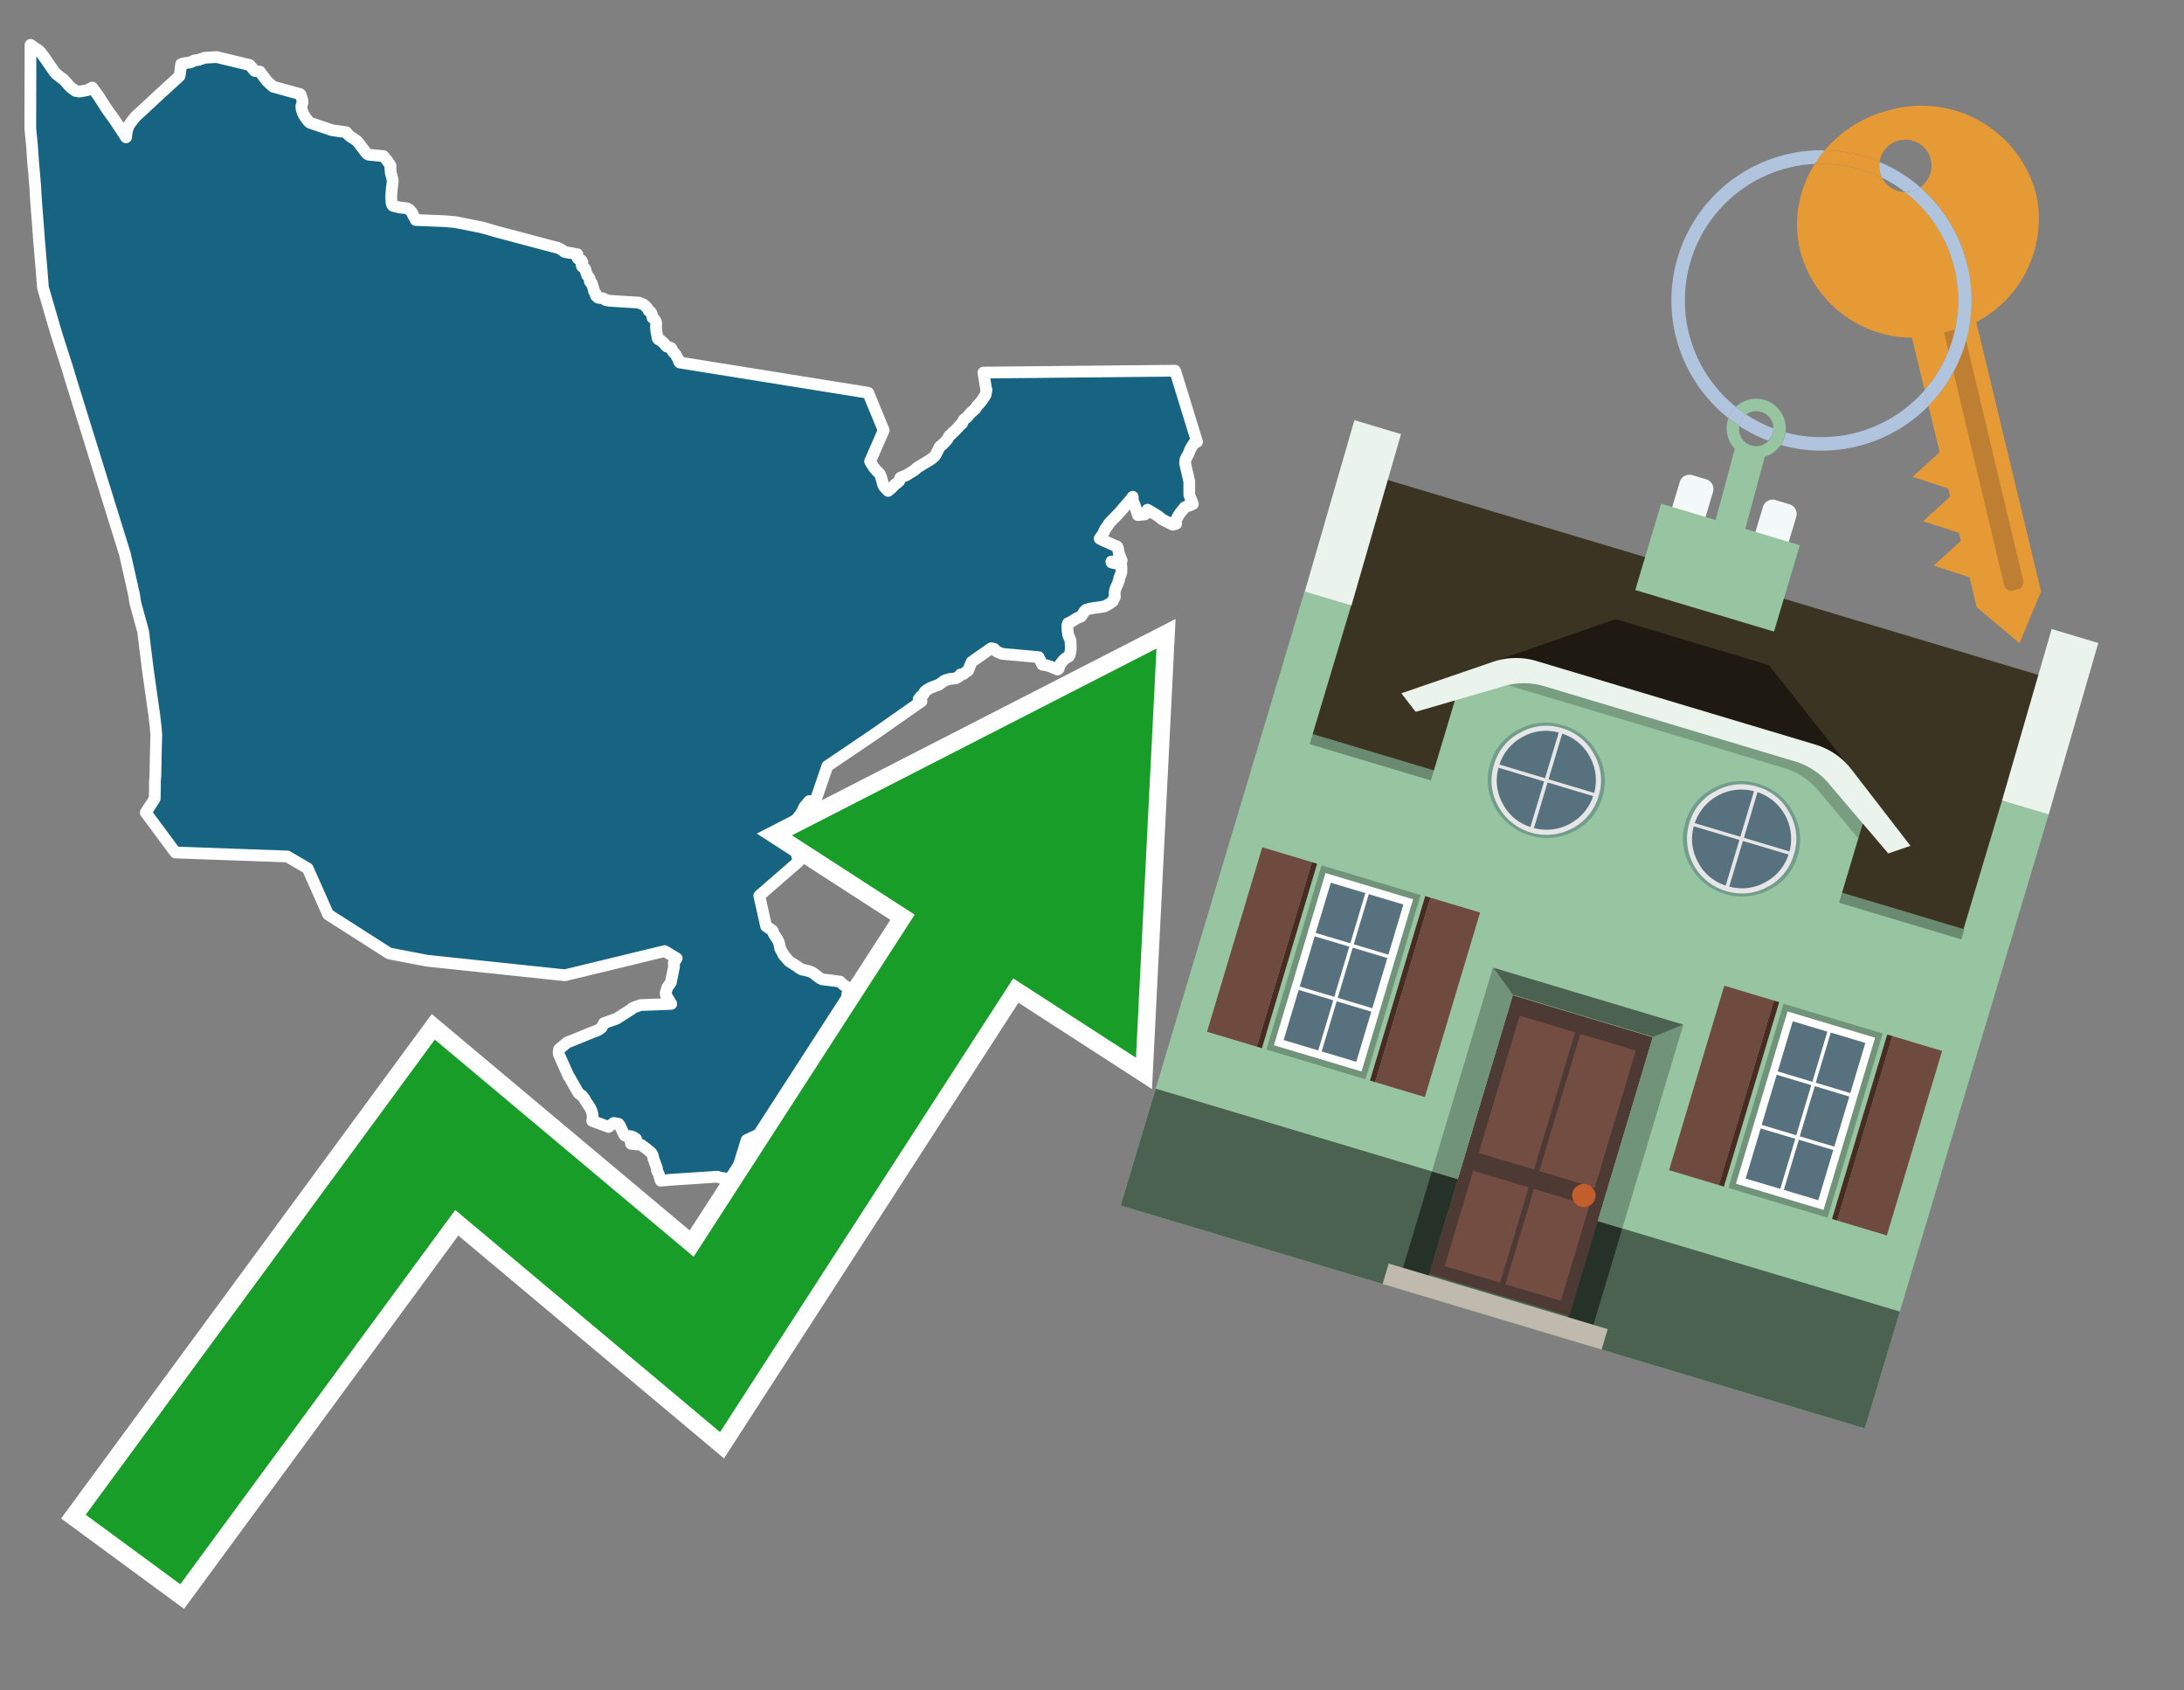 <svg id="Text" xmlns="http://www.w3.org/2000/svg" width="93.05" height="72" viewBox="0 0 93.05 72"><rect x="0" y="0" width="93.05" height="72" fill="#808080" stroke="none"/><polygon points="1.3,1.91 1.4,1.98 1.44,2.02 1.5,2.05 1.58,2.1 1.66,2.16 1.69,2.19 1.73,2.23 1.86,2.4 2.24,2.95 2.33,3.08 2.38,3.13 2.41,3.16 2.6,3.31 2.71,3.39 2.83,3.52 2.89,3.59 2.93,3.64 3.06,3.76 3.12,3.8 3.21,3.87 3.38,3.9 3.72,3.84 3.93,3.73 4.21,4.11 4.24,4.16 4.58,4.69 4.85,5.06 5.15,5.51 5.37,5.85 5.4,5.6 5.46,5.42 5.47,5.37 5.59,5.2 5.73,5.02 5.78,4.96 6.02,4.74 6.84,3.98 7.65,3.24 7.69,2.98 7.69,2.91 7.7,2.85 7.75,2.8 7.72,2.73 7.81,2.7 8.09,2.66 8.18,2.63 8.26,2.58 8.46,2.55 8.6,2.5 8.73,2.46 9.23,2.43 10.64,2.77 10.85,3.02 11.07,3.05 11.37,3.45 11.63,3.69 12.79,4.01 12.82,4.06 12.89,4.3 12.89,4.36 12.87,4.43 12.84,4.51 12.85,4.65 12.9,4.8 12.91,4.83 13,4.99 13.14,5.17 13.21,5.23 14.16,5.55 14.75,5.63 14.85,5.75 14.93,5.82 15.03,5.88 15.1,5.93 15.19,5.99 15.24,6.04 15.27,6.07 15.32,6.14 15.56,6.46 15.65,6.56 15.71,6.59 16.34,6.65 16.41,6.74 16.51,6.86 16.64,7.06 16.63,7.17 16.64,7.23 16.65,7.38 16.67,7.44 16.69,7.51 16.72,7.62 16.73,7.66 16.73,7.74 16.71,7.9 16.69,8.06 16.67,8.31 16.67,8.43 16.68,8.6 16.68,8.64 16.7,8.69 16.71,8.73 16.75,8.77 17.04,8.84 17.33,8.87 17.41,8.91 17.45,8.94 17.55,9.05 17.57,9.08 17.59,9.13 17.6,9.17 17.63,9.22 17.68,9.29 17.71,9.37 18.94,9.42 19.4,9.46 20.5,9.68 20.69,9.73 21.17,9.87 23.62,10.52 23.75,10.55 23.84,10.59 23.92,10.63 24,10.69 24.05,10.73 24.6,10.83 24.59,10.87 24.6,10.9 24.6,10.94 24.61,10.98 24.63,11.02 24.68,11.05 24.77,11.09 24.79,11.12 24.81,11.16 24.8,11.21 24.78,11.26 24.78,11.3 24.79,11.33 24.81,11.36 24.88,11.4 24.92,11.44 24.94,11.47 24.94,11.5 25.02,11.73 25.05,11.76 25.09,11.82 25.12,11.86 25.13,11.89 25.13,11.99 25.16,12.03 25.21,12.06 25.26,12.21 25.3,12.35 25.31,12.41 25.35,12.46 25.38,12.51 25.39,12.57 25.39,12.6 25.43,12.63 25.48,12.68 25.7,12.71 25.77,12.75 25.8,12.78 25.97,12.81 26.42,12.84 27.23,12.89 27.3,12.93 27.4,12.96 27.5,13.04 27.59,13.14 27.63,13.21 27.64,13.24 27.7,13.27 27.73,13.3 27.76,13.35 27.79,13.46 27.79,13.49 27.8,13.53 27.88,13.6 27.91,13.64 27.93,13.67 27.94,13.7 27.95,13.73 27.96,13.76 27.96,13.82 27.95,13.87 27.95,13.91 27.95,13.95 27.96,14.08 27.97,14.15 28.01,14.33 28.01,14.39 28.03,14.43 28.06,14.46 28.14,14.49 28.2,14.55 28.27,14.6 28.32,14.66 28.37,14.73 28.41,14.76 28.51,14.79 28.6,14.83 28.62,14.86 28.63,14.9 28.67,14.98 28.7,15.01 28.77,15.08 28.83,15.18 28.86,15.24 28.91,15.32 28.92,15.37 28.93,15.4 28.96,15.44 36.99,16.73 37.65,18.33 37.07,19.65 37.1,19.7 37.19,19.85 37.23,19.91 37.32,20.02 37.4,20.1 37.45,20.15 37.49,20.2 37.54,20.32 37.55,20.38 37.57,20.43 37.61,20.58 37.63,20.66 37.66,20.72 37.84,20.91 37.87,20.88 37.91,20.85 37.96,20.81 38.02,20.75 38.15,20.62 38.25,20.55 38.32,20.48 38.36,20.35 38.49,20.29 38.6,20.25 38.91,20.06 39.01,19.99 39.05,19.94 39.29,19.79 39.59,19.61 39.71,19.53 39.74,19.5 39.8,19.45 39.84,19.41 39.87,19.36 39.91,19.28 39.95,19.2 39.97,19.17 40,19.09 40.02,19.06 40.04,19.03 40.08,18.99 40.13,18.96 40.3,18.79 40.39,18.67 40.42,18.61 40.45,18.56 40.55,18.48 40.59,18.42 40.65,18.38 40.75,18.28 40.93,18.08 40.99,18.04 41.03,17.94 41.07,17.87 41.12,17.83 41.18,17.79 41.26,17.7 41.36,17.58 41.41,17.54 41.56,17.41 41.62,17.3 41.72,17.2 41.76,17.15 41.81,17.09 41.96,16.87 41.99,16.82 42.03,16.61 42.01,16.55 42,16.49 41.96,16.23 41.94,16.12 41.9,15.87 50.06,15.79 50.08,15.83 51,18.82 50.91,18.86 50.86,18.89 50.72,19.12 50.64,19.32 50.51,19.56 50.49,19.73 50.67,20.51 50.67,21.08 50.69,21.13 50.8,21.41 50.82,21.47 50.66,21.54 50.54,21.57 50.46,21.62 50.45,21.65 50.42,21.68 50.37,21.74 50.3,21.82 50.2,21.97 50.17,22.03 50.14,22.08 50.11,22.15 50.09,22.18 50.08,22.22 50.09,22.25 50.11,22.31 49.97,22.35 49.51,22.12 49.37,22 49.18,21.88 48.89,21.71 48.78,21.91 48.48,21.94 48.34,21.5 48.28,21.38 48.27,21.33 48.26,21.22 48.26,21.16 48.18,21.27 47.68,21.85 47.26,22.28 47.17,22.43 47.14,22.46 47.1,22.52 47.06,22.59 47.04,22.64 46.97,22.78 46.94,22.82 46.85,22.94 47.02,23.03 47.09,23.06 47.21,23.11 47.36,23.18 47.47,23.23 47.6,23.28 47.63,23.35 47.66,23.52 47.69,23.62 47.71,23.68 47.79,23.87 47.35,23.92 47.36,23.96 47.48,23.99 47.63,24.02 47.77,24.06 47.77,24.09 47.78,24.17 47.78,24.21 47.78,24.3 47.78,24.35 47.77,24.39 47.76,24.43 47.75,24.46 47.73,24.52 47.69,24.61 47.68,24.66 47.68,24.7 47.63,24.84 47.59,24.93 47.57,24.97 47.53,25.06 47.51,25.13 47.5,25.18 47.49,25.23 47.49,25.3 47.5,25.42 47.46,25.5 47.44,25.54 47.41,25.61 47.27,25.71 47.21,25.75 47.05,25.83 46.87,25.86 46.45,25.92 46.26,25.98 46.21,26.03 46.13,26.15 46.09,26.22 46.06,26.26 45.95,26.3 45.87,26.34 45.77,26.4 45.71,26.44 45.63,26.49 45.51,26.54 45.49,26.59 45.47,26.66 45.48,26.79 45.48,26.83 45.5,26.97 45.51,27.04 45.53,27.09 45.55,27.15 45.59,27.22 45.6,27.26 45.61,27.29 45.62,27.57 45.62,27.67 45.6,27.79 45.59,27.82 45.57,27.88 45.57,27.91 45.54,27.96 45.43,28.02 45.36,28.07 45.3,28.13 45.21,28.24 45.13,28.37 45.12,28.43 45.1,28.49 45.06,28.52 44.78,28.4 44.6,28.34 44.41,28.31 44.25,27.99 42.7,27.85 42.48,27.76 42.44,27.73 42.36,27.64 42.23,27.61 41.4,28.19 41.24,28.57 41.14,28.63 41.09,28.67 41.06,28.7 40.92,28.73 40.87,28.81 40.81,28.84 40.73,28.89 40.46,28.92 40.26,28.98 40.18,29.03 40.13,29.07 39.99,29.17 39.9,29.2 39.64,29.3 39.52,29.37 39.46,29.41 39.4,29.46 39.34,29.58 39.23,29.66 39.22,29.69 39.19,29.73 39.14,29.78 39.24,29.83 39.26,29.87 37.29,31.25 35.25,32.63 34.64,34.41 34.54,34.21 34.48,34.12 34.3,34.33 34.28,34.36 34.23,34.45 34.21,34.5 34.17,34.58 34.11,34.68 34.03,34.78 33.99,34.83 33.95,34.88 33.86,34.96 33.79,35.01 33.65,35.1 34.02,36.7 32.35,38.15 32.64,39.45 32.92,39.64 32.95,39.74 32.98,39.8 33.06,39.92 33.08,39.95 33.13,40.03 33.16,40.08 33.17,40.11 33.19,40.16 33.21,40.25 33.24,40.39 33.25,40.42 33.27,40.46 33.33,40.57 33.37,40.64 33.38,40.67 33.41,40.7 33.46,40.76 33.57,40.89 33.63,40.95 33.77,41.04 33.88,41.11 34.05,41.23 34.15,41.29 34.45,41.36 34.56,41.4 34.62,41.43 34.72,41.5 34.84,41.6 34.9,41.64 34.96,41.68 35.02,41.71 35.79,41.81 35.87,41.89 35.96,41.97 36.02,42 36.07,42.03 36.12,42.09 36.13,42.16 36.13,42.2 36.12,42.26 36.1,42.34 36.09,42.56 36.08,42.68 36.07,42.73 36.09,42.85 36.09,42.92 36.09,43.01 36.06,43.06 36.02,43.1 35.99,43.13 35.91,43.22 35.87,43.28 35.84,43.33 35.78,43.42 35.76,43.47 35.74,43.5 35.73,43.55 35.69,43.66 35.65,43.81 35.61,44 35.6,44.03 35.6,44.07 35.58,44.13 35.56,44.22 35.55,44.25 35.53,44.36 35.53,44.43 35.53,44.49 35.52,44.52 35.47,44.57 35.45,44.6 35.42,44.65 35.4,44.73 35.4,44.77 35.41,45 35.41,45.05 35.42,45.09 35.44,45.19 35.45,45.23 35.48,45.27 35.5,45.31 35.54,45.36 35.57,45.39 35.64,45.43 35.78,45.5 35.89,45.55 36.16,45.59 36.19,45.63 36.2,45.66 36.2,45.73 36.21,45.77 36.25,45.91 36.31,46.06 36.43,46.33 36.46,46.42 36.48,46.46 36.5,46.51 36.55,46.61 36.6,46.72 36.61,46.76 36.64,46.91 36.65,46.97 36.66,47.09 36.66,47.19 36.69,47.54 36.68,47.57 33.48,47.78 31.81,48.56 31.34,50.09 31.1,50.22 30.68,50.16 30.56,50.12 28.6,50.25 28.15,50.29 28.07,50.02 28.04,49.96 27.99,49.85 27.99,49.76 27.89,49.49 27.84,49.35 27.83,49.3 27.81,49.21 27.77,49.13 27.74,49.1 27.69,49.05 27.65,49.02 27.59,48.97 27.54,48.93 27.31,48.76 26.89,48.72 26.86,48.59 27.1,48.51 27.01,48.45 26.9,48.4 26.63,48.37 26.59,48.33 26.46,48.05 26.41,47.94 26.35,47.9 26.36,47.87 26.15,47.83 25.93,48 25.23,47.74 25.25,47.68 25.25,47.63 25.25,47.48 25.24,47.45 25.22,47.37 25.21,47.34 25.16,47.22 25.12,47.15 25.1,47.12 24.94,46.88 24.91,46.81 24.8,46.67 24.67,46.58 24.64,46.55 24.26,45.88 24.23,45.85 23.81,44.91 23.8,44.81 23.82,44.69 24.17,44.4 24.38,44.32 25.31,43.94 25.41,43.91 25.51,43.86 25.64,43.76 25.73,43.58 26.27,43.39 26.91,42.98 26.93,42.95 27.06,42.89 27.29,42.81 28.6,42.76 28.41,42.44 28.37,42.38 28.36,42.3 28.43,42.06 28.58,41.85 28.72,41.16 28.71,41.08 28.71,41.01 28.83,40.82 28.32,40.51 24.07,41.54 18.19,40.92 16.58,40.61 13.98,38.95 13.11,36.99 12.24,36.48 7.47,36.31 6.21,34.61 6.59,34.02 6.6,33.63 6.6,33.47 6.6,33.31 6.62,33.02 6.64,32 6.65,31.62 6.66,31.29 6.65,31.2 6.63,30.93 6.62,30.87 6.58,30.51 6.29,28.46 6.17,27.48 6.1,26.9 5.76,25.66 5.72,25.37 5.32,23.59 5.04,22.69 3.82,18.76 3.41,17.44 2.97,16.02 2.89,15.74 2.87,15.68 2.4,14.21 1.83,12.25 1.78,11.61 1.68,10.41 1.66,10.19 1.65,10.04 1.62,9.64 1.53,8.47 1.5,7.93 1.45,7.33 1.41,6.89 1.36,6.17 1.29,5.46 " fill="#166382" stroke="#fff" stroke-linejoin="round" stroke-width="0.5"/><polygon points="49.272 27.624 33.741 35.58 38.97 38.959 29.553 53.529 18.525 44.281 3.652 64.518 7.681 67.479 19.396 51.538 30.678 60.999 43.169 41.673 48.398 45.053 49.272 27.624" fill="none" stroke="#fff" stroke-miterlimit="10" stroke-width="1.5"/><polygon points="49.272 27.624 33.741 35.58 38.97 38.959 29.553 53.529 18.525 44.281 3.652 64.518 7.681 67.479 19.396 51.538 30.678 60.999 43.169 41.673 48.398 45.053 49.272 27.624" fill="#179d28"/><path d="M80.19,7.577a1.16,1.16,0,0,1-.094-.251,1.114,1.114,0,0,1-.018-.429A6.367,6.367,0,0,0,77.743,6.4a5.269,5.269,0,0,0-.423.577c.1,0,.192-.007.288-.007A5.794,5.794,0,0,1,80.19,7.577Z" fill="#e69a35"/><path d="M77.608,6.4A6.394,6.394,0,0,0,73.64,17.81a1.26,1.26,0,0,1,.317-.48A5.821,5.821,0,0,1,77.32,6.981a5.269,5.269,0,0,1,.423-.577Z" fill="#b0c4de"/><path d="M84.2,13.72a4.962,4.962,0,0,0,2.545-5.48,5.047,5.047,0,0,0-6.179-3.566A5.322,5.322,0,0,0,77.743,6.4a6.367,6.367,0,0,1,2.335.493,1.114,1.114,0,1,1,1.736,1.084,6.392,6.392,0,0,1,.347,9.3l.479,1.985-.438.4-.716.648.92.3.6.2.082.341-.438.4-.716.648.92.3.605.2.082.341-.438.4-.716.649.92.3.605.2.307,1.274,1.821,1.534.921-2.2Z" fill="#e69a35"/><path d="M81.154,8.179a1.115,1.115,0,0,1-.964-.6,5.794,5.794,0,0,0-2.582-.6c-.1,0-.192,0-.288.007a4.783,4.783,0,0,0-.625,3.685,4.962,4.962,0,0,0,4.765,3.715L82,16.617a5.82,5.82,0,0,0-.846-8.438Z" fill="#e69a35"/><path d="M74.1,18.142a6.386,6.386,0,0,0,1.232.63.73.73,0,0,0,.224-.527h0a5.783,5.783,0,0,1-1.159-.593A.733.733,0,0,0,74.1,18.142Z" fill="#b0c4de"/><path d="M74.4,17.652q-.228-.152-.44-.322a1.26,1.26,0,0,0-.317.48c.148.117.3.228.46.332A.733.733,0,0,1,74.4,17.652Z" fill="#b0c4de"/><path d="M74.824,16.984a1.257,1.257,0,0,0-.867.346c.141.114.288.222.44.322a.731.731,0,0,1,1.159.593h0a.732.732,0,1,1-1.463,0,.7.7,0,0,1,.007-.1c-.158-.1-.312-.215-.46-.332a1.258,1.258,0,0,0,.273,1.3l-.979,3.635,1.275.341.98-3.639a1.266,1.266,0,0,0,.681-.5,1.249,1.249,0,0,0,.2-.538,1.328,1.328,0,0,0,.012-.168A1.262,1.262,0,0,0,74.824,16.984Z" fill="#97c4a1"/><path d="M85.974,25.1l-.226.053a.3.3,0,0,1-.362-.223l-2.56-10.777.81-.193L86.2,24.736A.3.3,0,0,1,85.974,25.1Z" fill="#bf7f32"/><path d="M80.1,7.326a1.16,1.16,0,0,0,.094.251,5.833,5.833,0,0,1,.964.6,1.137,1.137,0,0,0,.287-.031,1.108,1.108,0,0,0,.373-.167A6.371,6.371,0,0,0,80.078,6.9,1.114,1.114,0,0,0,80.1,7.326Z" fill="#b0c4de"/><path d="M77.608,18.618a5.836,5.836,0,0,1-1.534-.2,1.24,1.24,0,0,1-.2.537,6.4,6.4,0,0,0,6.291-1.666L82,16.617A5.807,5.807,0,0,1,77.608,18.618Z" fill="#b0c4de"/><path d="M81.814,7.981a1.108,1.108,0,0,1-.373.167,1.137,1.137,0,0,1-.287.031A5.82,5.82,0,0,1,82,16.617l.161.667a6.392,6.392,0,0,0-.347-9.3Z" fill="#b0c4de"/><polygon points="83.79 39.753 55.78 31.364 58.988 20.404 86.964 28.783 83.79 39.753 83.79 39.753" fill="#3c3422" fill-rule="evenodd"/><polygon points="81.705 53.32 87.284 34.692 85.297 34.097 83.656 39.575 55.926 31.269 57.567 25.791 55.579 25.196 47.746 51.348 79.451 60.844 81.705 53.32" fill="#97c4a1" fill-rule="evenodd"/><rect x="69.522" y="21.148" width="0.444" height="28.983" transform="translate(15.592 92.226) rotate(-73.326)" opacity="0.3"/><polygon points="87.284 34.692 85.297 34.097 87.411 26.793 89.398 27.388 87.284 34.692 87.284 34.692" fill="#eaf3ec" fill-rule="evenodd"/><polygon points="57.578 25.794 55.591 25.199 57.705 17.896 59.692 18.491 57.578 25.794 57.578 25.794" fill="#eaf3ec" fill-rule="evenodd"/><polygon points="79.451 60.844 80.943 55.865 49.238 46.369 47.747 51.348 79.451 60.844 79.451 60.844" fill="#4c6251" fill-rule="evenodd"/><path d="M71.566,20.528l-.522,1.743,1.418.425.523-1.744a.432.432,0,0,0-.289-.536l-.593-.177A.431.431,0,0,0,71.566,20.528Z" fill="#f3f9f8" fill-rule="evenodd"/><path d="M75.111,21.589l-.522,1.743,1.418.425.522-1.743a.43.43,0,0,0-.289-.536l-.593-.178A.43.43,0,0,0,75.111,21.589Z" fill="#f3f9f8" fill-rule="evenodd"/><polygon points="75.368 28.329 68.829 26.37 63.807 28.121 78.733 32.591 75.368 28.329" fill="#1e1a11"/><polygon points="78.248 32.422 64.442 28.287 62.236 28.998 60.064 36.247 77.453 41.455 79.651 34.116 78.248 32.422" fill="#97c4a1"/><path d="M77.74,32.516S65.088,28.725,65,28.7l-.938.43,11.892,3.562a3.175,3.175,0,0,1,1.532,1l1.685,2.02.327-1.09Z" fill-rule="evenodd" opacity="0.2"/><path d="M77.35,31.716,65.458,28.154a3.041,3.041,0,0,0-1.854.037l-3.9,1.339.611.79,3.626-1.054a3.045,3.045,0,0,1,1.855-.037l10.673,3.2A3.028,3.028,0,0,1,78,33.477l2.45,2.874.945-.325-2.518-3.26A3.036,3.036,0,0,0,77.35,31.716Z" fill="#eaf3ec"/><polygon points="76.683 23.223 70.773 21.453 69.671 25.132 75.581 26.902 76.683 23.223 76.683 23.223" fill="#97c4a1" fill-rule="evenodd"/><g id="Symbol_9_0_Layer2_0_MEMBER_8_MEMBER_21_MEMBER_0_FILL" data-name="Symbol 9 0 Layer2 0 MEMBER 8 MEMBER 21 MEMBER 0 FILL"><path d="M66.584,30.892a2.39,2.39,0,0,0-1.891.189,2.317,2.317,0,0,0-1.2,1.448A2.345,2.345,0,0,0,63.7,34.4a2.528,2.528,0,0,0,3.367,1.008,2.339,2.339,0,0,0,1.2-1.447,2.313,2.313,0,0,0-.208-1.87A2.394,2.394,0,0,0,66.584,30.892Z" fill="#729d8c"/></g><g id="Symbol_9_0_Layer2_0_MEMBER_8_MEMBER_21_MEMBER_1_FILL" data-name="Symbol 9 0 Layer2 0 MEMBER 8 MEMBER 21 MEMBER 1 FILL"><path d="M66.547,31.016a2.241,2.241,0,0,0-1.769.185,2.213,2.213,0,0,0-1.127,1.376,2.239,2.239,0,0,0,.185,1.768,2.341,2.341,0,0,0,3.145.942,2.234,2.234,0,0,0,1.126-1.376,2.207,2.207,0,0,0-.185-1.768A2.237,2.237,0,0,0,66.547,31.016Z" fill="#e6e6e6"/></g><g id="Symbol_9_0_Layer2_0_MEMBER_8_MEMBER_21_MEMBER_2_MEMBER_0_FILL" data-name="Symbol 9 0 Layer2 0 MEMBER 8 MEMBER 21 MEMBER 2 MEMBER 0 FILL"><path d="M65.787,33.284,63.843,32.7a2.036,2.036,0,0,0,.186,1.539,2.015,2.015,0,0,0,1.175.986Z" fill="#58717f"/></g><g id="Symbol_9_0_Layer2_0_MEMBER_8_MEMBER_21_MEMBER_2_MEMBER_1_FILL" data-name="Symbol 9 0 Layer2 0 MEMBER 8 MEMBER 21 MEMBER 2 MEMBER 1 FILL"><path d="M65.827,33.148l.582-1.944a2.01,2.01,0,0,0-1.523.178,2.037,2.037,0,0,0-1,1.183Z" fill="#58717f"/></g><g id="Symbol_9_0_Layer2_0_MEMBER_8_MEMBER_21_MEMBER_2_MEMBER_2_FILL" data-name="Symbol 9 0 Layer2 0 MEMBER 8 MEMBER 21 MEMBER 2 MEMBER 2 FILL"><path d="M67.878,33.91l-1.943-.582-.582,1.944a2.1,2.1,0,0,0,2.525-1.362Z" fill="#58717f"/></g><g id="Symbol_9_0_Layer2_0_MEMBER_8_MEMBER_21_MEMBER_2_MEMBER_3_FILL" data-name="Symbol 9 0 Layer2 0 MEMBER 8 MEMBER 21 MEMBER 2 MEMBER 3 FILL"><path d="M66.558,31.249l-.582,1.943,1.943.582a2.031,2.031,0,0,0-.186-1.539A2.009,2.009,0,0,0,66.558,31.249Z" fill="#58717f"/></g><g id="Symbol_9_0_Layer2_0_MEMBER_8_MEMBER_21_MEMBER_0_FILL-2" data-name="Symbol 9 0 Layer2 0 MEMBER 8 MEMBER 21 MEMBER 0 FILL"><path d="M74.9,33.384a2.4,2.4,0,0,0-1.891.189,2.316,2.316,0,0,0-1.2,1.448,2.341,2.341,0,0,0,.209,1.87A2.527,2.527,0,0,0,75.387,37.9a2.345,2.345,0,0,0,1.2-1.447,2.314,2.314,0,0,0-.209-1.87A2.389,2.389,0,0,0,74.9,33.384Z" fill="#729d8c"/></g><g id="Symbol_9_0_Layer2_0_MEMBER_8_MEMBER_21_MEMBER_1_FILL-2" data-name="Symbol 9 0 Layer2 0 MEMBER 8 MEMBER 21 MEMBER 1 FILL"><path d="M74.867,33.508a2.239,2.239,0,0,0-1.768.185,2.21,2.21,0,0,0-1.127,1.376,2.316,2.316,0,0,0,1.564,2.883,2.261,2.261,0,0,0,1.765-.173A2.237,2.237,0,0,0,76.428,36.4a2.209,2.209,0,0,0-.185-1.769A2.239,2.239,0,0,0,74.867,33.508Z" fill="#e6e6e6"/></g><g id="Symbol_9_0_Layer2_0_MEMBER_8_MEMBER_21_MEMBER_2_MEMBER_0_FILL-2" data-name="Symbol 9 0 Layer2 0 MEMBER 8 MEMBER 21 MEMBER 2 MEMBER 0 FILL"><path d="M74.107,35.776l-1.943-.582a2.031,2.031,0,0,0,.186,1.539,2.009,2.009,0,0,0,1.175.986Z" fill="#58717f"/></g><g id="Symbol_9_0_Layer2_0_MEMBER_8_MEMBER_21_MEMBER_2_MEMBER_1_FILL-2" data-name="Symbol 9 0 Layer2 0 MEMBER 8 MEMBER 21 MEMBER 2 MEMBER 1 FILL"><path d="M74.148,35.64,74.73,33.7a2.1,2.1,0,0,0-2.525,1.362Z" fill="#58717f"/></g><g id="Symbol_9_0_Layer2_0_MEMBER_8_MEMBER_21_MEMBER_2_MEMBER_2_FILL-2" data-name="Symbol 9 0 Layer2 0 MEMBER 8 MEMBER 21 MEMBER 2 MEMBER 2 FILL"><path d="M76.2,36.4l-1.943-.582-.582,1.944a2.015,2.015,0,0,0,1.523-.178A2.036,2.036,0,0,0,76.2,36.4Z" fill="#58717f"/></g><g id="Symbol_9_0_Layer2_0_MEMBER_8_MEMBER_21_MEMBER_2_MEMBER_3_FILL-2" data-name="Symbol 9 0 Layer2 0 MEMBER 8 MEMBER 21 MEMBER 2 MEMBER 3 FILL"><path d="M74.879,33.741,74.3,35.684l1.943.582a2.1,2.1,0,0,0-1.361-2.525Z" fill="#58717f"/></g><polygon points="51.426 43.946 53.542 44.58 55.896 36.723 53.78 36.089 51.426 43.946 51.426 43.946" fill="#6e4a3f" fill-rule="evenodd"/><polygon points="53.542 44.58 53.764 44.647 56.117 36.789 55.896 36.723 53.542 44.58 53.542 44.58" fill="#482b22" fill-rule="evenodd"/><polygon points="60.706 46.726 58.59 46.092 60.943 38.235 63.059 38.868 60.706 46.726 60.706 46.726" fill="#6e4a3f" fill-rule="evenodd"/><polygon points="58.59 46.092 58.368 46.026 60.722 38.168 60.943 38.235 58.59 46.092 58.59 46.092" fill="#482b22" fill-rule="evenodd"/><rect x="53.146" y="39.209" width="8.19" height="4.408" transform="translate(1.145 84.365) rotate(-73.326)" fill="#719379"/><polygon points="60.205 38.304 56.474 37.187 54.277 44.522 58.008 45.639 60.205 38.304 60.205 38.304" fill="#fff" fill-rule="evenodd"/><path d="M59.792,38.527l-.64,2.136-1.474-.442.639-2.135,1.475.441Zm-1.621-.485-.64,2.136-1.474-.442L56.7,37.6l1.474.442Zm-2.158,1.84,1.475.441-.64,2.136-1.474-.441.639-2.136Zm-.683,2.282,1.474.441-.639,2.136L54.69,44.3l.64-2.135Zm.981,2.621.639-2.136,1.475.442-.64,2.135-1.474-.441Zm2.158-1.84L56.994,42.5l.64-2.136,1.474.442-.639,2.136Z" fill="#58717f" fill-rule="evenodd"/><polygon points="80.39 52.621 78.274 51.988 80.628 44.13 82.743 44.764 80.39 52.621 80.39 52.621" fill="#6e4a3f" fill-rule="evenodd"/><polygon points="78.274 51.988 78.053 51.921 80.406 44.064 80.628 44.13 78.274 51.988 78.274 51.988" fill="#482b22" fill-rule="evenodd"/><polygon points="71.111 49.842 73.227 50.476 75.58 42.619 73.464 41.985 71.111 49.842 71.111 49.842" fill="#6e4a3f" fill-rule="evenodd"/><polygon points="73.227 50.476 73.448 50.542 75.802 42.685 75.58 42.619 73.227 50.476 73.227 50.476" fill="#482b22" fill-rule="evenodd"/><rect x="72.83" y="45.105" width="8.19" height="4.408" transform="translate(9.534 107.426) rotate(-73.326)" fill="#719379"/><polygon points="76.159 43.083 79.889 44.2 77.692 51.535 73.962 50.418 76.159 43.083 76.159 43.083" fill="#fff" fill-rule="evenodd"/><path d="M76.381,43.5l1.475.442-.64,2.135-1.475-.441.64-2.136ZM78,43.981l1.474.442-.64,2.136-1.474-.442L78,43.981Zm.791,2.724-.64,2.135L76.679,48.4l.64-2.136,1.474.442Zm-.684,2.282-.639,2.135L76,50.68l.64-2.135,1.474.442Zm-2.26,1.65L74.375,50.2l.639-2.135,1.475.441-.64,2.136Zm-.791-2.724.64-2.135,1.474.441-.639,2.136-1.475-.442Z" fill="#58717f" fill-rule="evenodd"/><polygon points="67.888 56.431 69.118 52.323 68.019 51.994 66.789 56.102 67.888 56.431 67.888 56.431" fill="#263128" fill-rule="evenodd"/><polygon points="60.877 54.331 62.108 50.223 61.007 49.894 59.776 54.002 60.877 54.331 60.877 54.331" fill="#263128" fill-rule="evenodd"/><g id="Symbol_9_0_Layer2_0_MEMBER_8_MEMBER_12_MEMBER_0_FILL" data-name="Symbol 9 0 Layer2 0 MEMBER 8 MEMBER 12 MEMBER 0 FILL"><path d="M70.418,44.178l-5.965-1.786L60.9,54.27l5.964,1.786Z" fill="#4e3a34"/></g><g id="Symbol_9_0_Layer2_0_MEMBER_8_MEMBER_12_MEMBER_1_MEMBER_0_FILL" data-name="Symbol 9 0 Layer2 0 MEMBER 8 MEMBER 12 MEMBER 1 MEMBER 0 FILL"><path d="M65.358,49.815l1.75-5.843-2.363-.708L63,49.107Z" fill="#744d42"/></g><g id="Symbol_9_0_Layer2_0_MEMBER_8_MEMBER_12_MEMBER_1_MEMBER_1_FILL" data-name="Symbol 9 0 Layer2 0 MEMBER 8 MEMBER 12 MEMBER 1 MEMBER 1 FILL"><path d="M67.331,44.039l-1.75,5.842,2.364.708,1.75-5.842Z" fill="#744d42"/></g><g id="Symbol_9_0_Layer2_0_MEMBER_8_MEMBER_12_MEMBER_2_MEMBER_0_FILL" data-name="Symbol 9 0 Layer2 0 MEMBER 8 MEMBER 12 MEMBER 2 MEMBER 0 FILL"><path d="M63.915,54.633l1.215-4.058-2.363-.707-1.215,4.057Z" fill="#744d42"/></g><g id="Symbol_9_0_Layer2_0_MEMBER_8_MEMBER_12_MEMBER_2_MEMBER_1_FILL" data-name="Symbol 9 0 Layer2 0 MEMBER 8 MEMBER 12 MEMBER 2 MEMBER 1 FILL"><path d="M66.5,55.407l1.215-4.057-2.363-.708L64.138,54.7Z" fill="#744d42"/></g><g id="Symbol_9_0_Layer2_0_MEMBER_8_MEMBER_13_FILL" data-name="Symbol 9 0 Layer2 0 MEMBER 8 MEMBER 13 FILL"><path d="M67.959,51.058a.439.439,0,0,0-.045-.367.487.487,0,0,0-.669-.2.445.445,0,0,0-.239.282.457.457,0,0,0,.041.378.481.481,0,0,0,.293.242.459.459,0,0,0,.377-.042A.453.453,0,0,0,67.959,51.058Z" fill="#c35e2d"/></g><g id="Symbol_9_0_Layer2_0_MEMBER_8_MEMBER_14_FILL" data-name="Symbol 9 0 Layer2 0 MEMBER 8 MEMBER 14 FILL"><path d="M64.557,42.047l-.951-.833-2.6,8.68,1.1.329Z" fill="#719379"/></g><g id="Symbol_9_0_Layer2_0_MEMBER_8_MEMBER_15_FILL" data-name="Symbol 9 0 Layer2 0 MEMBER 8 MEMBER 15 FILL"><path d="M71.718,43.643l-1.2.19L68.072,52.01l1.046.313Z" fill="#719379"/></g><g id="Symbol_9_0_Layer2_0_MEMBER_8_MEMBER_16_FILL" data-name="Symbol 9 0 Layer2 0 MEMBER 8 MEMBER 16 FILL"><path d="M63.627,41.22l.836,1.156,5.961,1.786,1.294-.519Z" fill="#4c6251"/></g><polygon points="58.905 54.69 59.166 53.819 68.498 56.614 68.237 57.485 58.905 54.69 58.905 54.69" fill="#c0b9ad" fill-rule="evenodd"/></svg>
